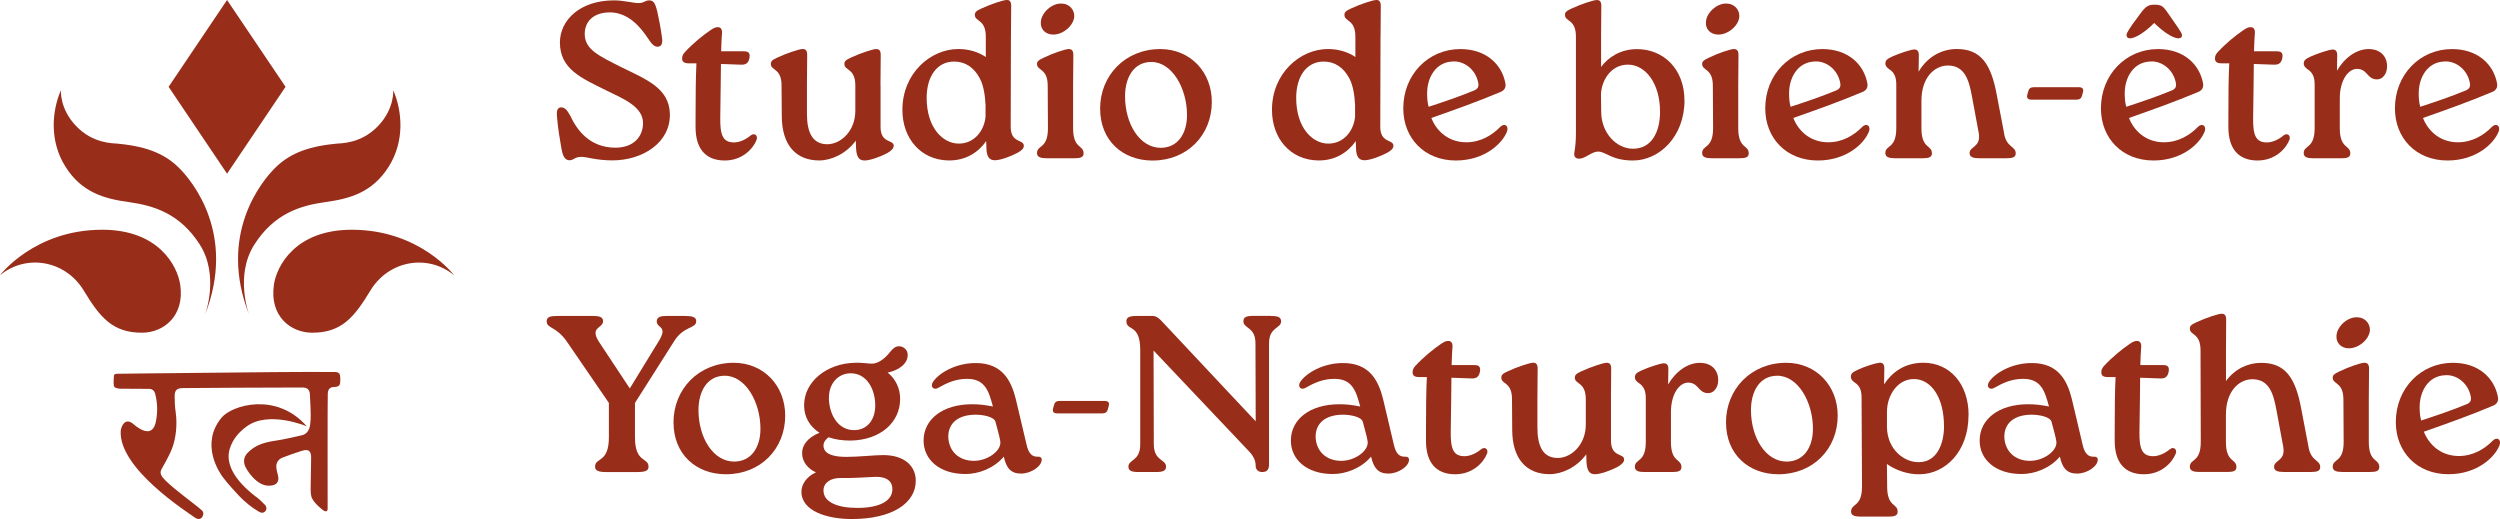 <?xml version="1.0" encoding="UTF-8"?><svg id="Layer_1" xmlns="http://www.w3.org/2000/svg" viewBox="0 0 512 106.3"><defs><style>.cls-1{fill:#982d1a;}</style></defs><polygon class="cls-1" points="46.5 0 58.48 17.78 46.5 35.57 34.53 17.78 46.5 0"/><path class="cls-1" d="M24.24,29.44c6.32.59,9.83,2.35,12.49,5.01,2.66,2.66,11.72,13.58,5.24,30.06,0,0,3.04-7.99-1.05-14.42-4.1-6.42-9.51-8-14.54-8.7-5.02-.69-9.65-1.97-12.98-7.26-3.33-5.29-2.76-11.42-.92-15.67,0,0-.33,3.78,3.13,7.38,3.46,3.6,7.53,3.49,8.63,3.59Z"/><path class="cls-1" d="M36.92,58.38c.9,6.29-3.36,9.76-7.86,9.76-6.01,0-8.6-3.17-11.91-8.64C13.43,53.36,5.45,51.9,0,56.37,0,56.37,7.01,47.05,20.94,47.05c11.53,0,15.41,7.37,15.98,11.32Z"/><path class="cls-1" d="M68.77,29.44c-6.32.59-9.83,2.35-12.49,5.01-2.66,2.66-11.72,13.58-5.24,30.06,0,0-3.04-7.99,1.05-14.42,4.1-6.42,9.51-8,14.54-8.7,5.02-.69,9.65-1.97,12.98-7.26,3.33-5.29,2.76-11.42.92-15.67,0,0,.33,3.78-3.13,7.38-3.46,3.6-7.53,3.49-8.63,3.59Z"/><path class="cls-1" d="M56.09,58.38c-.9,6.29,3.36,9.76,7.86,9.76,6.01,0,8.6-3.17,11.91-8.64,3.71-6.13,11.69-7.6,17.14-3.13,0,0-7.01-9.32-20.94-9.32-11.53,0-15.41,7.37-15.98,11.32Z"/><path class="cls-1" d="M63.62,85.96c.05-1.23-.05-3.51-.16-5.26-.06-.94-.57-1.34-1.54-1.34-3.23-.02-23.3.1-24.49.12-1.2.02-1.65.43-1.66,1.63,0,1.08.04,2.18.2,3.24.39,2.56.05,5.47-.72,7.45-.77,1.98-1.89,3.7-2.22,4.39-.35.73-.03,1.34.84,2.2,2.21,2.18,6.08,4.85,7.5,6.16.5.46.22,1.25-.16,1.56-.39.32-.92.21-1.52-.26-1.06-.83-15.43-9.83-14.97-17.62.14-1.13,1.01-2.75,2.57-1.4s4.15,2.87,4.7-.85c.31-1.78.25-3.54-.2-5.28-.18-.71-.57-1.05-1.32-1.06-1.88-.03-4.32,0-5.66-.03-1.33-.03-1.47-.42-1.5-.64-.07-.68-.04-1.31.02-2,.03-.32.3-.41.55-.42.77-.03,12.38-.14,17.3-.19,5.05-.05,10.09-.1,15.14-.15,3.01-.03,11.19-.06,12.28-.02.85.02,1.03.37,1.08,1.03,0,.15.01.3.01.45.01,1.07-.04,1.57-1.3,1.59-.82.02-1.21.46-1.26,1.3-.06.97-.03,22.24-.03,23.63,0,.48-.24.63-.69.46-.05-.02-2.36-1.65-2.66-3.04-.17-.79-.13-1.63-.12-2.44.01-1.83.09-3.66.09-5.49,0-1.35-.57-1.77-1.87-1.36-1.35.42-2.68.9-4,1.4-.95.36-1.41,1.25-1.23,2.25.08.48.19.95.31,1.42.32,1.3-.31,2.04-1.65,2.07-2.66.25-4.92-3.34-5.17-4.22-.26-.89-.14-1.7.57-2.46,1.59-1.71,3.63-2.22,5.82-2.54,1.79-.26,3.55-.72,5.33-1.1,1.56-.37,1.72-1.94,1.78-3.17Z"/><path class="cls-1" d="M50.43,87.39c-1.54,1.17-2.75,2.51-3.38,4.53-.92,2.97.91,6.36,5.19,9.68.75.51,1.41,1.16,2.04,1.82.4.42.35,1.04-.03,1.36-.41.35-.81.26-1.27-.01-1.53-.9-2.88-2.01-4.09-3.29-1.1-1.16-2.17-2.36-3.15-3.62-.88-1.13-4.78-6.96-.37-12.32,2.12-2.57,11.23-5.34,17.46,1.77,0,0-7.87-3.34-12.39.08Z"/><path class="cls-1" d="M118.94,32.14c-1.23,0-1.46.68-2.28.68s-1.37-.55-1.69-2.47c-.32-1.83-.68-3.88-.91-6.53-.09-1.1.09-1.83.87-1.83.73,0,1.19.5,1.87,1.73,1.32,2.83,3.88,6.48,9.18,6.53,3.88,0,5.62-2.33,5.71-4.84.14-3.52-3.88-5.11-7.71-6.98-4.84-2.42-9.31-4.25-9.31-9.72,0-4.61,4.15-8.63,11.05-8.63,2.1,0,3.88.55,5.07.55,1.1,0,1.32-.55,2.15-.55.87,0,1.23.46,1.69,2.37.32,1.51.68,3.2.96,5.34.14,1.05-.09,1.78-.91,1.78-.68,0-1.23-.55-1.96-1.69-1.51-2.28-4.02-5.34-7.81-5.34-3.38,0-5.16,1.87-5.16,4.43,0,3.2,3.01,4.52,7.53,6.8,5.07,2.51,9.77,4.25,9.91,9.54.14,5.93-5.57,9.5-11.69,9.54-3.42,0-5.25-.73-6.53-.73Z"/><path class="cls-1" d="M154.96,28.62c-.68,1.78-2.88,4.25-6.53,4.25-3.93,0-5.98-2.42-5.98-6.85v-1.87c0-4.7.05-8.58.18-11.18h-1.51c-1.05,0-1.42-.32-1.42-1,0-.46.14-.82.55-1.28,1.69-1.83,3.65-3.42,5.34-4.57.82-.55,1.14-.55,1.46-.55.59,0,.87.5.82,1.19-.09,1.1-.14,2.24-.18,3.74h4.57c.78,0,1.46.14,1.23,1.37-.23,1.28-1,1.42-1.87,1.37l-3.97-.14c-.05,2.51-.05,5.93-.14,11.05-.05,3.56.55,5.02,2.83,5.02,1.19,0,2.51-.68,3.38-1.42.78-.64,1.55,0,1.23.87Z"/><path class="cls-1" d="M180.34,17.53v8.49c0,3.42,2.69,2.51,2.69,3.83,0,.55-.46,1-1.32,1.51-1.28.68-3.47,1.51-4.66,1.51s-1.64-.82-1.73-2.56l-.05-1.51c-1.92,2.65-4.98,4.06-7.49,4.06-4.7,0-7.67-3.06-7.67-9.13l-.05-6.21c0-3.61-2.19-3.01-2.19-4.43,0-.55.27-.82,1.37-1.32,1.96-.91,4.38-1.69,5.07-1.73s1,.32,1,1.19l-.05,6.3v5.8c0,3.79,1.14,6.25,4.25,6.21,2.69-.05,5.66-2.69,5.66-6.85v-5.16c0-3.61-2.24-3.01-2.24-4.43,0-.55.27-.82,1.37-1.32,1.96-.91,4.38-1.69,5.07-1.73s1,.32,1,1.19l-.05,6.3Z"/><path class="cls-1" d="M207.04,7.44l-.05,18.53c0,3.42,2.69,2.51,2.69,3.88,0,.55-.41.96-1.32,1.46-1.28.68-3.42,1.51-4.61,1.51s-1.69-.78-1.73-2.51l-.05-1.42c-1.51,2.19-4.06,4.02-7.71,3.97-5.66-.09-9.45-4.47-9.45-10.36,0-7.53,5.8-12.46,11.46-12.46,2.1,0,4.11.59,5.62,1.64v-4.2c0-3.56-2.24-3.01-2.24-4.43,0-.55.27-.82,1.37-1.32,1.96-.91,4.38-1.69,5.11-1.73.64-.05.96.32.96,1.19l-.05,6.25ZM201.84,23.97v-2.42c-.09-1.87-.37-4.02-1.19-5.52-1.19-2.24-2.97-3.42-5.25-3.42-3.52,0-5.62,3.06-5.62,7.44,0,6.12,3.33,9.36,6.57,9.36s5.2-2.69,5.48-5.43Z"/><path class="cls-1" d="M214.57,17.53c0-3.56-2.19-3.01-2.19-4.43,0-.5.27-.78,1.37-1.28,1.96-.96,4.38-1.73,5.07-1.78.68,0,1,.32,1,1.19l-.05,6.3v8.72c0,4.29,2.15,3.38,2.15,5.16,0,.82-.68,1-1.87,1h-5.71c-1.19,0-1.96-.23-1.96-1.05,0-1.73,2.24-.82,2.24-5.11l-.05-8.72ZM213.16,4.57c.05-1.92,2.28-4.02,4.38-3.83,1.42.05,2.51,1.23,2.47,2.6-.09,1.92-2.37,3.83-4.43,3.74-1.51-.05-2.51-1.14-2.42-2.51Z"/><path class="cls-1" d="M225.3,22.28c0-6.85,5.16-12.23,12.33-12.23,6.16,0,10.55,4.7,10.55,10.82,0,6.8-5.02,12.01-12.14,12.01-6.12,0-10.73-4.11-10.73-10.59ZM243.1,23.56c0-5.48-3.06-10.87-7.3-10.87-3.65,0-5.39,3.24-5.39,7.03,0,5.66,3.01,10.55,7.3,10.55,3.51,0,5.39-2.92,5.39-6.71Z"/><path class="cls-1" d="M282.73,7.44l-.05,18.53c0,3.42,2.69,2.51,2.69,3.88,0,.55-.41.96-1.32,1.46-1.28.68-3.42,1.51-4.61,1.51s-1.69-.78-1.73-2.51l-.05-1.42c-1.51,2.19-4.06,4.02-7.71,3.97-5.66-.09-9.45-4.47-9.45-10.36,0-7.53,5.8-12.46,11.46-12.46,2.1,0,4.11.59,5.62,1.64v-4.2c0-3.56-2.24-3.01-2.24-4.43,0-.55.27-.82,1.37-1.32,1.96-.91,4.38-1.69,5.11-1.73.64-.05.96.32.96,1.19l-.04,6.25ZM277.52,23.97v-2.42c-.09-1.87-.37-4.02-1.19-5.52-1.19-2.24-2.97-3.42-5.25-3.42-3.51,0-5.62,3.06-5.62,7.44,0,6.12,3.33,9.36,6.57,9.36s5.2-2.69,5.48-5.43Z"/><path class="cls-1" d="M308.61,26.98c-.91,2.37-4.52,5.89-10.45,5.89-6.44,0-10.77-4.57-10.77-10.68,0-6.94,5.16-12.14,11.69-12.14,5.25,0,8.49,3.1,9.22,6.98.14.78-.09,1.46-1.05,1.83-4.79,2.01-9.04,3.51-14.11,5.3.91,2.37,3.24,4.98,7.17,4.98,2.92,0,5.3-1.46,6.94-3.15.87-.87,1.83-.23,1.37,1ZM292.27,19.04c0,1.1.09,2.1.32,2.83,3.2-1.05,6.3-2.1,9.18-3.29.73-.27,1.19-.68.96-1.69-.55-2.74-2.97-4.52-5.34-4.29-3.38.18-5.11,3.33-5.11,6.44Z"/><path class="cls-1" d="M344.99,20.5c0,7.58-5.25,12.37-10.55,12.37-4.43,0-5.52-1.83-7.17-1.83-1.42.05-2.56,1.46-3.88,1.46-.78,0-1.1-.5-.96-1.28.23-1.23.32-2.6.32-4.11V7.49c0-3.61-2.24-3.01-2.24-4.43,0-.55.27-.82,1.37-1.32,1.96-.91,4.38-1.69,5.07-1.73.68-.05,1,.32,1,1.19l-.05,6.3v6.21c1.51-2.05,4.02-3.61,7.26-3.65,5.52-.05,9.81,4.11,9.81,10.45ZM339.97,22.83c0-5.8-3.01-9.59-6.57-9.59-3.79,0-5.52,3.7-5.52,6.21l.05,3.52c0,4.02,2.92,7.49,6.53,7.49s5.52-3.15,5.52-7.62Z"/><path class="cls-1" d="M350.79,17.53c0-3.56-2.19-3.01-2.19-4.43,0-.5.27-.78,1.37-1.28,1.96-.96,4.38-1.73,5.07-1.78.68,0,1,.32,1,1.19l-.05,6.3v8.72c0,4.29,2.15,3.38,2.15,5.16,0,.82-.68,1-1.87,1h-5.71c-1.19,0-1.96-.23-1.96-1.05,0-1.73,2.24-.82,2.24-5.11l-.05-8.72ZM349.37,4.57c.04-1.92,2.28-4.02,4.38-3.83,1.42.05,2.51,1.23,2.47,2.6-.09,1.92-2.37,3.83-4.43,3.74-1.51-.05-2.51-1.14-2.42-2.51Z"/><path class="cls-1" d="M382.74,26.98c-.91,2.37-4.52,5.89-10.45,5.89-6.44,0-10.77-4.57-10.77-10.68,0-6.94,5.16-12.14,11.69-12.14,5.25,0,8.49,3.1,9.22,6.98.14.78-.09,1.46-1.05,1.83-4.79,2.01-9.04,3.51-14.11,5.3.91,2.37,3.24,4.98,7.17,4.98,2.92,0,5.3-1.46,6.94-3.15.87-.87,1.83-.23,1.37,1ZM366.4,19.04c0,1.1.09,2.1.32,2.83,3.2-1.05,6.3-2.1,9.18-3.29.73-.27,1.19-.68.96-1.69-.55-2.74-2.97-4.52-5.34-4.29-3.38.18-5.11,3.33-5.11,6.44Z"/><path class="cls-1" d="M410.45,27.44c.55,2.83,2.37,2.47,2.37,3.97,0,.82-.68,1-1.87,1h-5.62c-1.19,0-1.96-.23-1.96-1.05,0-1.42,2.42-1.19,1.87-4.15l-1.37-7.4c-.59-3.24-1.41-6.44-5.02-6.39-2.69.05-5.34,2.47-5.34,7.21v5.62c0,4.29,2.15,3.38,2.15,5.16,0,.82-.68,1-1.87,1h-5.75c-1.14,0-1.92-.23-1.92-1.05,0-1.73,2.24-.82,2.24-5.11v-8.95c0-1.42-.36-2.42-1.41-3.1-.46-.32-.82-.64-.82-1.19,0-.59.27-.91,1.37-1.42,1.64-.73,3.83-1.42,4.52-1.46.64,0,.96.32.96,1.19l-.05,3.38c1.78-3.1,4.79-4.66,7.81-4.66,4.89,0,7.03,2.97,8.22,9.5l1.51,7.9Z"/><path class="cls-1" d="M416.06,20.41c-.68,0-1.05-.27-.87-1l.18-.64c.14-.64.5-.91,1.14-.91h9.22c.68,0,1.05.27.87,1l-.18.64c-.14.64-.5.91-1.14.91h-9.22Z"/><path class="cls-1" d="M451.49,26.98c-.91,2.37-4.52,5.89-10.45,5.89-6.44,0-10.77-4.57-10.77-10.68,0-6.94,5.16-12.14,11.69-12.14,5.25,0,8.49,3.1,9.22,6.98.14.78-.09,1.46-1.05,1.83-4.79,2.01-9.04,3.51-14.11,5.3.91,2.37,3.24,4.98,7.17,4.98,2.92,0,5.3-1.46,6.94-3.15.87-.87,1.83-.23,1.37,1ZM435.14,19.04c0,1.1.09,2.1.32,2.83,3.2-1.05,6.3-2.1,9.18-3.29.73-.27,1.19-.68.96-1.69-.55-2.74-2.97-4.52-5.34-4.29-3.38.18-5.11,3.33-5.11,6.44ZM435.51,7.17c0-.5.96-1.87,2.1-3.38,1.6-2.24,2.05-2.83,3.61-2.83,1.78,0,1.87.46,3.42,2.65,1.1,1.6,2.19,3.06,2.24,3.56,0,.36-.14.64-.68.68-1.28.05-3.51-1.64-5.02-3.15-1.46,1.51-3.74,3.2-5.02,3.15-.5-.05-.64-.32-.64-.68Z"/><path class="cls-1" d="M468.88,28.62c-.68,1.78-2.88,4.25-6.53,4.25-3.93,0-5.98-2.42-5.98-6.85v-1.87c0-4.7.04-8.58.18-11.18h-1.51c-1.05,0-1.41-.32-1.41-1,0-.46.14-.82.55-1.28,1.69-1.83,3.65-3.42,5.34-4.57.82-.55,1.14-.55,1.46-.55.59,0,.87.5.82,1.19-.09,1.1-.14,2.24-.18,3.74h4.57c.78,0,1.46.14,1.23,1.37-.23,1.28-1,1.42-1.87,1.37l-3.97-.14c-.04,2.51-.04,5.93-.14,11.05-.05,3.56.55,5.02,2.83,5.02,1.19,0,2.51-.68,3.38-1.42.78-.64,1.55,0,1.23.87Z"/><path class="cls-1" d="M488.87,13.61c0,1.46-.87,2.65-2.01,2.65-2.1.05-1.96-2.15-4.15-2.15-1.83,0-3.52,2.37-3.52,6.03v6.12c0,4.29,2.15,3.38,2.15,5.16,0,.82-.68,1-1.87,1h-5.75c-1.14,0-1.92-.23-1.92-1.05,0-1.73,2.24-.82,2.24-5.11v-8.95c0-1.42-.36-2.42-1.41-3.1-.46-.32-.82-.64-.82-1.19,0-.59.27-.91,1.37-1.42,1.64-.73,3.83-1.42,4.52-1.46.64,0,.96.32.96,1.19l-.05,3.15c1.6-2.74,4.06-4.43,6.48-4.43,2.56,0,3.79,1.64,3.79,3.56Z"/><path class="cls-1" d="M511.7,26.98c-.91,2.37-4.52,5.89-10.45,5.89-6.44,0-10.77-4.57-10.77-10.68,0-6.94,5.16-12.14,11.69-12.14,5.25,0,8.49,3.1,9.22,6.98.14.78-.09,1.46-1.05,1.83-4.79,2.01-9.04,3.51-14.11,5.3.91,2.37,3.24,4.98,7.17,4.98,2.92,0,5.3-1.46,6.94-3.15.87-.87,1.83-.23,1.37,1ZM495.35,19.04c0,1.1.09,2.1.32,2.83,3.2-1.05,6.3-2.1,9.18-3.29.73-.27,1.19-.68.96-1.69-.55-2.74-2.97-4.52-5.34-4.29-3.38.18-5.11,3.33-5.11,6.44Z"/><path class="cls-1" d="M140.44,64.71c1.28,0,2.15.23,2.15,1.05,0,1.6-2.51.91-4.52,4.11l-8.03,12.65v7.03c0,5.34,2.78,4.06,2.78,6.03,0,.82-.64,1.1-2.42,1.1h-6.16c-1.64,0-2.37-.27-2.37-1.1,0-1.96,2.83-.68,2.83-6.03v-7.03l-8.54-12.46c-2.24-3.29-4.2-2.74-4.2-4.25,0-.91.73-1.1,2.19-1.1h7.4c1.19,0,1.96.23,1.96,1.05,0,1.55-2.88,1.14-.78,4.34l6.25,9.45,5.93-9.68c1.96-3.2-.41-2.56-.41-4.06,0-.87.82-1.1,1.87-1.1h4.06Z"/><path class="cls-1" d="M137.93,86.53c0-6.85,5.16-12.23,12.33-12.23,6.16,0,10.55,4.7,10.55,10.82,0,6.8-5.02,12.01-12.14,12.01-6.12,0-10.73-4.11-10.73-10.59ZM155.74,87.81c0-5.48-3.06-10.86-7.3-10.86-3.65,0-5.39,3.24-5.39,7.03,0,5.66,3.01,10.55,7.3,10.55,3.51,0,5.39-2.92,5.39-6.71Z"/><path class="cls-1" d="M187.55,98.45c0,4.66-4.93,7.85-13.1,7.85-5.02,0-10.32-1.6-10.32-5.62,0-1.42,1-3.06,2.97-3.93-1.55-.73-2.83-2.05-2.83-3.97,0-1.46.96-3.1,3.56-4.15-2.01-1.28-3.15-3.24-3.15-5.62,0-4.84,4.61-8.63,10.55-8.72h.68c1.32.04,1.78.18,2.69.18,1.05,0,2.42-.73,3.79-2.51.5-.59,1-1.05,1.73-1.05.91,0,1.78.73,1.78,1.78,0,1.92-2.01,3.19-4.11,3.61,1.64,1.32,2.56,3.24,2.56,5.39,0,4.84-4.06,8.45-10.18,8.54-1.69,0-3.2-.23-4.47-.68-.55.36-1.05,1-1.05,1.69,0,1.87,2.28,2.33,4.7,2.33,2.56,0,5.75-.37,7.53-.37,4.38,0,6.67,2.28,6.67,5.25ZM182.76,100.18c0-1.28-.73-2.65-3.74-2.51-2.1.09-4.2.27-7.08.23-1.6,0-3.29.82-3.29,2.56,0,2.33,2.78,3.56,6.94,3.56,4.43,0,7.17-1.37,7.17-3.83ZM169.75,81.47c.05,3.51,1.92,6.62,5.16,6.62,2.69,0,4.34-2.1,4.34-5.07,0-3.24-1.69-6.57-5.02-6.57-2.56,0-4.47,2.05-4.47,5.02Z"/><path class="cls-1" d="M213.34,94.16c0,1.32-2.15,2.83-4.25,2.83s-3.01-1.19-3.51-3.47c-2.05,2.42-5.2,3.56-7.85,3.56-5.34,0-8.58-2.97-8.58-6.85,0-4.34,3.88-7.44,9.91-7.44,1.55,0,2.65.14,4.29.46-.87-3.24-1.64-5.66-5.3-5.66-2.33,0-4.11.82-5.89,1.83-.87.55-1.73-.14-1.1-1.19,1.14-1.73,4.52-3.88,8.77-3.88,5.43,0,7.26,3.56,8.22,7.44l2.19,9.27c.46,2.05,1.28,2.47,2.24,2.47.5-.05.87.14.87.64ZM204.85,90.32c-.14-.91-.5-2.1-.96-3.88-.23-1.1-2.6-1.51-4.06-1.51-3.65,0-5.66,1.78-5.62,4.57.09,2.79,2.05,4.88,5.25,4.88,2.88,0,5.75-2.15,5.39-4.06Z"/><path class="cls-1" d="M216.54,84.66c-.68,0-1.05-.27-.87-1l.18-.64c.14-.64.5-.91,1.14-.91h9.22c.68,0,1.05.27.87,1l-.18.64c-.14.64-.5.91-1.14.91h-9.22Z"/><path class="cls-1" d="M260.27,64.71c1.42,0,2.1.23,2.1,1.1,0,1.51-2.47,1.1-2.47,4.52v24.7c0,1.23-.46,1.64-1.42,1.64-.87,0-1.32-.59-1.32-1.23,0-1.05-.37-1.92-1.28-2.92l-19.63-20.73.05,19.26c.05,3.42,2.51,2.97,2.51,4.52,0,.87-.68,1.1-2.1,1.1h-3.56c-1.42,0-2.05-.27-2.05-1.1,0-1.51,2.42-1.1,2.42-4.52v-19.36c0-5.48-2.83-3.83-2.83-5.89,0-.91.73-1.1,2.37-1.1h2.88c.78,0,1.23.32,1.83.91l19.4,20.68-.05-15.98c0-3.42-2.47-2.97-2.47-4.52,0-.87.64-1.1,2.05-1.1h3.56Z"/><path class="cls-1" d="M288.57,94.16c0,1.32-2.15,2.83-4.25,2.83s-3.01-1.19-3.52-3.47c-2.05,2.42-5.2,3.56-7.85,3.56-5.34,0-8.58-2.97-8.58-6.85,0-4.34,3.88-7.44,9.91-7.44,1.55,0,2.65.14,4.29.46-.87-3.24-1.64-5.66-5.3-5.66-2.33,0-4.11.82-5.89,1.83-.87.55-1.73-.14-1.1-1.19,1.14-1.73,4.52-3.88,8.77-3.88,5.43,0,7.26,3.56,8.22,7.44l2.19,9.27c.46,2.05,1.28,2.47,2.24,2.47.5-.05.87.14.87.64ZM280.08,90.32c-.14-.91-.5-2.1-.96-3.88-.23-1.1-2.6-1.51-4.06-1.51-3.65,0-5.66,1.78-5.62,4.57.09,2.79,2.05,4.88,5.25,4.88,2.88,0,5.75-2.15,5.39-4.06Z"/><path class="cls-1" d="M304.55,92.88c-.68,1.78-2.88,4.25-6.53,4.25-3.93,0-5.98-2.42-5.98-6.85v-1.87c0-4.7.04-8.58.18-11.18h-1.51c-1.05,0-1.41-.32-1.41-1,0-.46.14-.82.55-1.28,1.69-1.83,3.65-3.42,5.34-4.57.82-.55,1.14-.55,1.46-.55.59,0,.87.5.82,1.19-.09,1.1-.14,2.24-.18,3.74h4.57c.78,0,1.46.14,1.23,1.37-.23,1.28-1,1.42-1.87,1.37l-3.97-.14c-.04,2.51-.04,5.94-.14,11.05-.05,3.56.55,5.02,2.83,5.02,1.19,0,2.51-.68,3.38-1.41.78-.64,1.55,0,1.23.87Z"/><path class="cls-1" d="M329.93,81.78v8.49c0,3.42,2.69,2.51,2.69,3.83,0,.55-.46,1-1.32,1.51-1.28.68-3.47,1.51-4.66,1.51s-1.64-.82-1.73-2.56l-.05-1.51c-1.92,2.65-4.98,4.06-7.49,4.06-4.7,0-7.67-3.06-7.67-9.13l-.04-6.21c0-3.61-2.19-3.01-2.19-4.43,0-.55.27-.82,1.37-1.32,1.96-.91,4.38-1.69,5.07-1.73.68-.05,1,.32,1,1.19l-.05,6.3v5.8c0,3.79,1.14,6.26,4.25,6.21,2.69-.05,5.66-2.69,5.66-6.85v-5.16c0-3.61-2.24-3.01-2.24-4.43,0-.55.27-.82,1.37-1.32,1.96-.91,4.38-1.69,5.07-1.73.68-.05,1,.32,1,1.19l-.05,6.3Z"/><path class="cls-1" d="M351.89,77.86c0,1.46-.87,2.65-2.01,2.65-2.1.05-1.96-2.15-4.15-2.15-1.83,0-3.52,2.37-3.52,6.03v6.12c0,4.29,2.15,3.38,2.15,5.16,0,.82-.68,1-1.87,1h-5.75c-1.14,0-1.92-.23-1.92-1.05,0-1.74,2.24-.82,2.24-5.11v-8.95c0-1.41-.36-2.42-1.41-3.1-.46-.32-.82-.64-.82-1.19,0-.59.27-.91,1.37-1.41,1.64-.73,3.83-1.42,4.52-1.46.64,0,.96.32.96,1.19l-.05,3.15c1.6-2.74,4.06-4.43,6.48-4.43,2.56,0,3.79,1.64,3.79,3.56Z"/><path class="cls-1" d="M353.48,86.53c0-6.85,5.16-12.23,12.33-12.23,6.16,0,10.55,4.7,10.55,10.82,0,6.8-5.02,12.01-12.14,12.01-6.12,0-10.73-4.11-10.73-10.59ZM371.29,87.81c0-5.48-3.06-10.86-7.3-10.86-3.65,0-5.39,3.24-5.39,7.03,0,5.66,3.01,10.55,7.3,10.55,3.51,0,5.39-2.92,5.39-6.71Z"/><path class="cls-1" d="M403.15,85.03c0,7.49-4.79,12.05-10,12.1-2.56.05-5.02-.91-6.71-2.1l.05,4.61c0,4.29,2.15,3.38,2.15,5.16,0,.82-.68,1-1.87,1h-5.75c-1.14,0-1.92-.23-1.92-1,0-1.78,2.24-.87,2.24-5.16l-.09-18.22c0-1.37-.32-2.37-1.37-3.06-.46-.32-.82-.64-.82-1.19,0-.64.27-.91,1.37-1.42,1.64-.78,3.83-1.42,4.52-1.46.64-.05.96.32.96,1.19l-.05,3.24c1.51-2.33,4.06-4.43,8.04-4.43,5.43,0,9.27,4.34,9.27,10.73ZM398.13,87.26c0-6.03-2.74-9.63-6.16-9.63s-5.52,3.42-5.52,6.71v3.1c.05,4.61,3.51,7.26,6.53,7.21,3.61,0,5.16-3.61,5.16-7.4Z"/><path class="cls-1" d="M429.62,94.16c0,1.32-2.15,2.83-4.25,2.83s-3.01-1.19-3.51-3.47c-2.05,2.42-5.2,3.56-7.85,3.56-5.34,0-8.58-2.97-8.58-6.85,0-4.34,3.88-7.44,9.91-7.44,1.55,0,2.65.14,4.29.46-.87-3.24-1.64-5.66-5.3-5.66-2.33,0-4.11.82-5.89,1.83-.87.55-1.74-.14-1.1-1.19,1.14-1.73,4.52-3.88,8.77-3.88,5.43,0,7.26,3.56,8.22,7.44l2.19,9.27c.46,2.05,1.28,2.47,2.24,2.47.5-.05.87.14.87.64ZM421.13,90.32c-.14-.91-.5-2.1-.96-3.88-.23-1.1-2.6-1.51-4.06-1.51-3.65,0-5.66,1.78-5.62,4.57.09,2.79,2.05,4.88,5.25,4.88,2.88,0,5.75-2.15,5.39-4.06Z"/><path class="cls-1" d="M445.6,92.88c-.68,1.78-2.88,4.25-6.53,4.25-3.93,0-5.98-2.42-5.98-6.85v-1.87c0-4.7.04-8.58.18-11.18h-1.51c-1.05,0-1.41-.32-1.41-1,0-.46.14-.82.55-1.28,1.69-1.83,3.65-3.42,5.34-4.57.82-.55,1.14-.55,1.46-.55.59,0,.87.5.82,1.19-.09,1.1-.14,2.24-.18,3.74h4.57c.78,0,1.46.14,1.23,1.37-.23,1.28-1,1.42-1.87,1.37l-3.97-.14c-.04,2.51-.04,5.94-.14,11.05-.05,3.56.55,5.02,2.83,5.02,1.19,0,2.51-.68,3.38-1.41.78-.64,1.55,0,1.23.87Z"/><path class="cls-1" d="M472.81,91.69c.55,2.83,2.37,2.47,2.37,3.97,0,.82-.68,1-1.87,1h-5.62c-1.19,0-1.96-.23-1.96-1.05,0-1.42,2.42-1.19,1.87-4.15l-1.37-7.4c-.59-3.24-1.41-6.44-5.02-6.39-2.69.05-5.34,2.47-5.34,7.21v5.62c0,4.29,2.15,3.38,2.15,5.16,0,.82-.68,1-1.87,1h-5.75c-1.14,0-1.92-.23-1.92-1.05,0-1.74,2.24-.82,2.24-5.11l-.05-18.76c0-3.61-2.19-3.01-2.19-4.43,0-.55.27-.82,1.37-1.32,1.96-.91,4.38-1.69,5.07-1.73s1,.32,1,1.19l-.04,6.3v6.3c1.78-2.47,4.47-3.74,7.21-3.74,4.89,0,7.03,2.97,8.22,9.49l1.51,7.9Z"/><path class="cls-1" d="M479.93,81.78c0-3.56-2.19-3.01-2.19-4.43,0-.5.27-.78,1.37-1.28,1.96-.96,4.38-1.74,5.07-1.78.68,0,1,.32,1,1.19l-.05,6.3v8.72c0,4.29,2.15,3.38,2.15,5.16,0,.82-.68,1-1.87,1h-5.71c-1.19,0-1.96-.23-1.96-1.05,0-1.74,2.24-.82,2.24-5.11l-.05-8.72ZM478.51,68.82c.04-1.92,2.28-4.02,4.38-3.83,1.42.05,2.51,1.23,2.47,2.6-.09,1.92-2.37,3.83-4.43,3.74-1.51-.05-2.51-1.14-2.42-2.51Z"/><path class="cls-1" d="M511.88,91.23c-.91,2.37-4.52,5.89-10.45,5.89-6.44,0-10.77-4.57-10.77-10.68,0-6.94,5.16-12.14,11.69-12.14,5.25,0,8.49,3.1,9.22,6.98.14.78-.09,1.46-1.05,1.83-4.79,2.01-9.04,3.52-14.11,5.3.91,2.37,3.24,4.98,7.17,4.98,2.92,0,5.3-1.46,6.94-3.15.87-.87,1.83-.23,1.37,1ZM495.54,83.29c0,1.1.09,2.1.32,2.83,3.2-1.05,6.3-2.1,9.18-3.29.73-.27,1.19-.68.96-1.69-.55-2.74-2.97-4.52-5.34-4.29-3.38.18-5.11,3.33-5.11,6.44Z"/></svg>